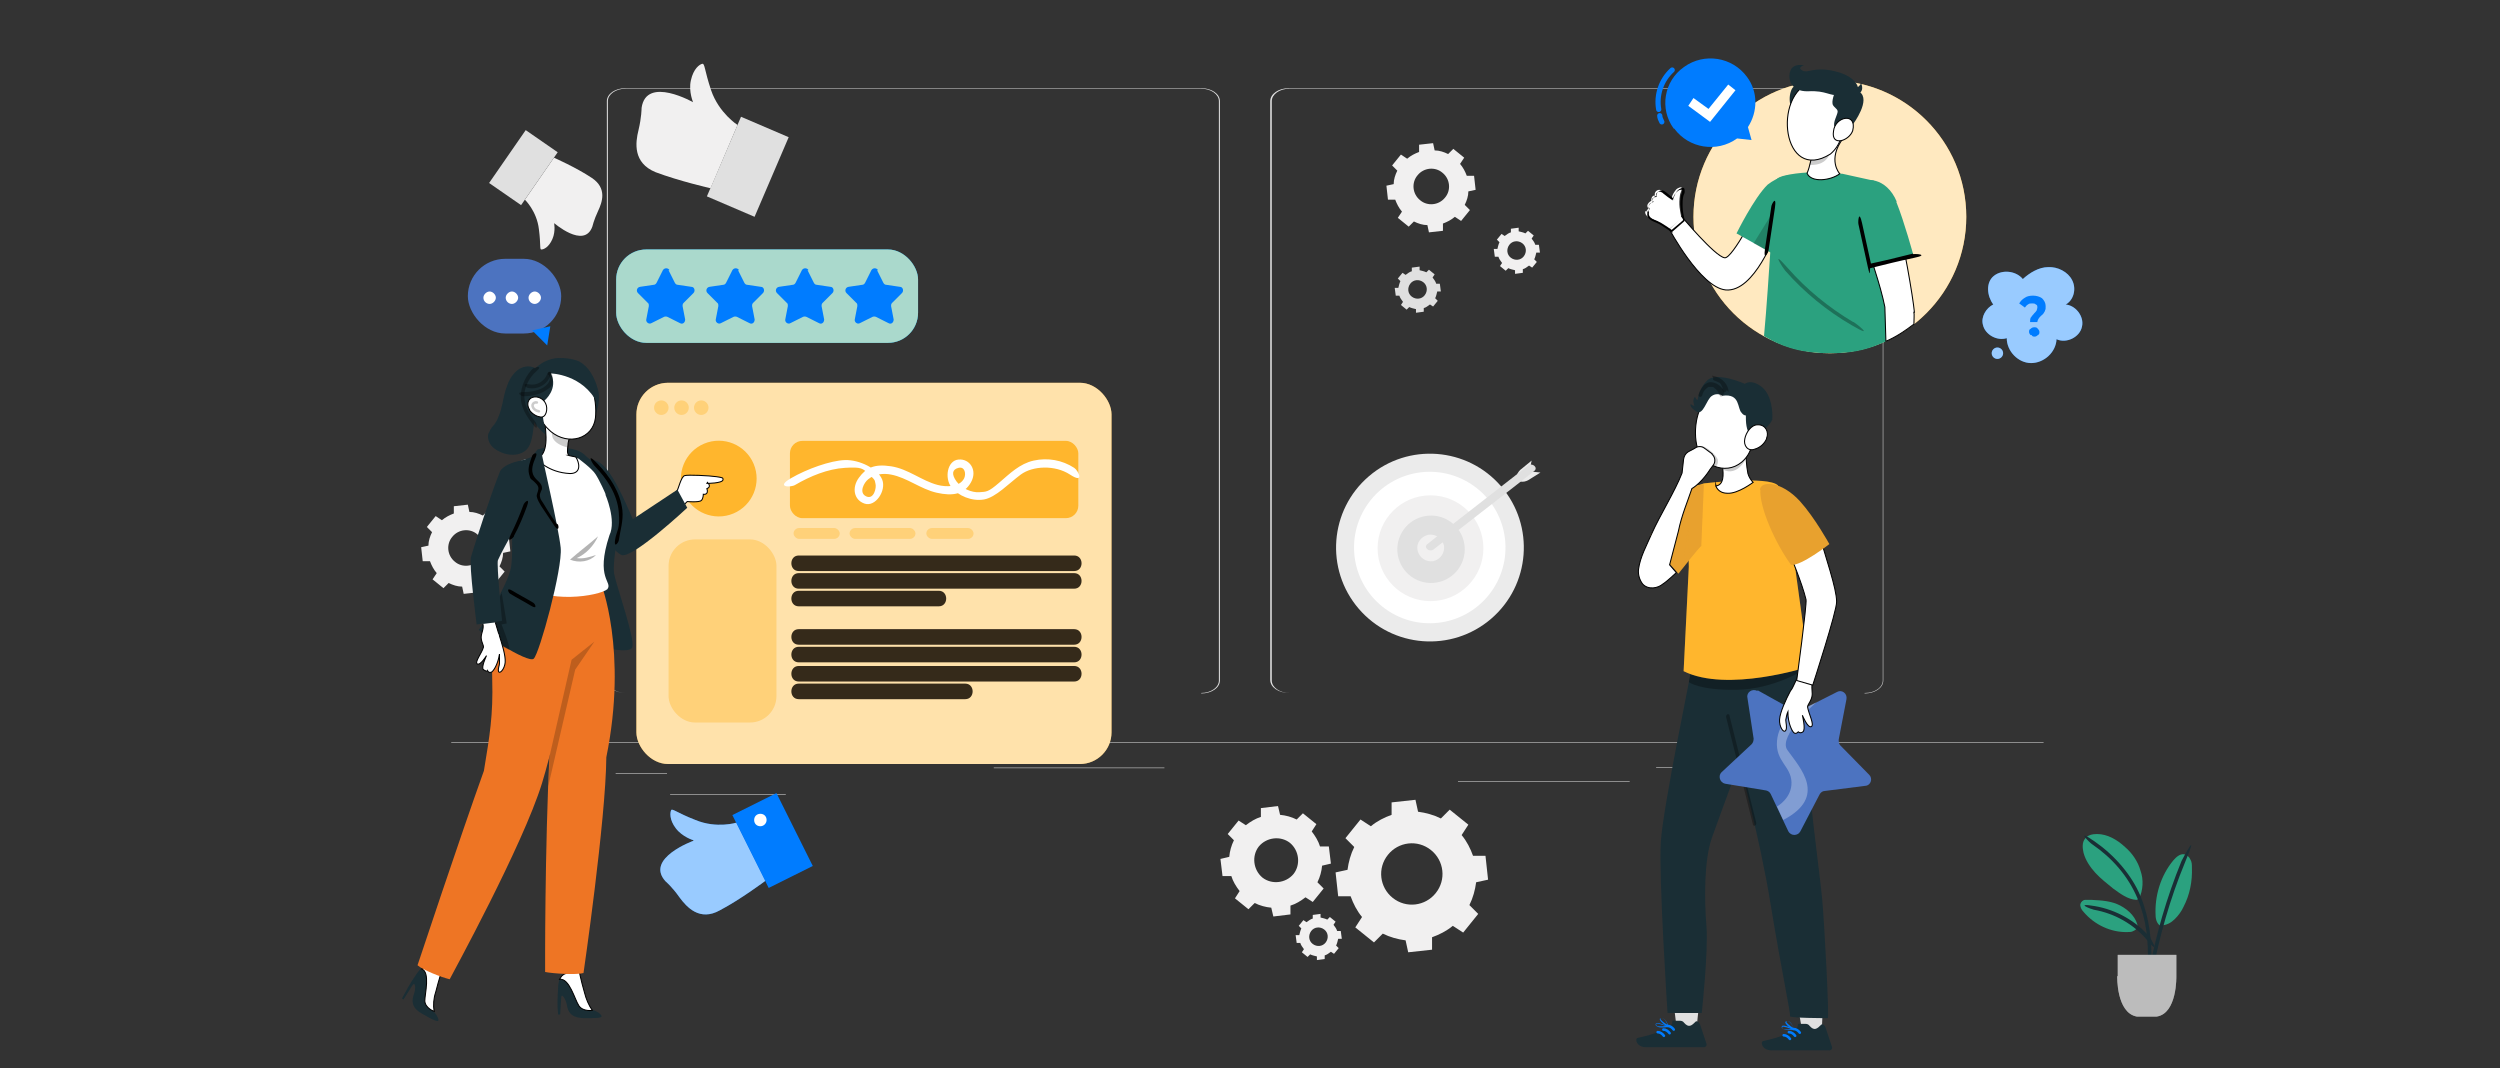 <?xml version="1.0" encoding="UTF-8"?>
<svg xmlns="http://www.w3.org/2000/svg" version="1.1" viewBox="0 0 482 206">
  <rect x="0" y="0" width="482" height="206" fill="#333333" stroke="none"/>
  <defs>
    <style>
      .cls-1, .cls-2 {
        opacity: .6;
      }

      .cls-3, .cls-4, .cls-5, .cls-6 {
        isolation: isolate;
      }

      .cls-3, .cls-4, .cls-6, .cls-7, .cls-8 {
        opacity: .2;
      }

      .cls-3, .cls-9 {
        fill: #e8a12e;
      }

      .cls-10 {
        fill: #f1f0f0;
      }

      .cls-11 {
        fill: #4c73c0;
      }

      .cls-12, .cls-13 {
        opacity: .3;
      }

      .cls-14, .cls-13, .cls-15, .cls-2, .cls-16 {
        fill: #fff;
      }

      .cls-17 {
        opacity: .5;
      }

      .cls-17, .cls-18 {
        fill: #bcbcbc;
      }

      .cls-19, .cls-20, .cls-6 {
        fill: #ffb62d;
      }

      .cls-21 {
        fill: #e0e0e0;
      }

      .cls-22, .cls-23 {
        stroke: #007cff;
      }

      .cls-22, .cls-23, .cls-8 {
        fill: none;
        stroke-linecap: round;
        stroke-linejoin: round;
      }

      .cls-24 {
        fill: #1a2e35;
      }

      .cls-20 {
        opacity: .4;
      }

      .cls-23, .cls-8 {
        stroke-width: .5px;
      }

      .cls-25 {
        fill: #007cff;
      }

      .cls-26 {
        fill: #2ba17f;
      }

      .cls-8, .cls-15 {
        stroke: #000;
      }

      .cls-27 {
        fill: #352a1a;
      }

      .cls-28 {
        fill: #ebebeb;
      }

      .cls-29 {
        fill: #ee7524;
      }

      .cls-15 {
        stroke-miterlimit: 10;
        stroke-width: .2px;
      }

      .cls-30 {
        opacity: 0;
      }

      .cls-16 {
        opacity: .7;
      }
    </style>
  </defs>
  <!-- Generator: Adobe Illustrator 28.7.1, SVG Export Plug-In . SVG Version: 1.2.0 Build 142)  -->
  <g>
    <g id="Layer_1">
      <g>
        <g>
          <path class="cls-21" d="M359.5,133.6h-111c-2,0-3.6-1.1-3.6-2.5V19.5c0-1.4,1.6-2.5,3.6-2.5h111c2,0,3.6,1.1,3.6,2.5v111.7c0,1.4-1.6,2.5-3.6,2.5ZM248.6,17.1c-1.9,0-3.4,1.1-3.4,2.4v111.7c0,1.3,1.5,2.4,3.4,2.4h111c1.9,0,3.4-1.1,3.4-2.4V19.5c0-1.3-1.5-2.4-3.4-2.4h-111Z"/>
          <path class="cls-21" d="M231.6,133.6h-111c-2,0-3.6-1.1-3.6-2.5V19.5c0-1.4,1.6-2.5,3.6-2.5h111c2,0,3.6,1.1,3.6,2.5v111.7c0,1.4-1.6,2.5-3.6,2.5ZM120.6,17.1c-1.9,0-3.4,1.1-3.4,2.4v111.7c0,1.3,1.5,2.4,3.4,2.4h111c1.9,0,3.4-1.1,3.4-2.4V19.5c0-1.3-1.5-2.4-3.4-2.4h-111Z"/>
        </g>
        <g>
          <rect class="cls-21" x="87" y="143.1" width="307" height=".1"/>
          <rect class="cls-21" x="118.7" y="149.1" width="9.9" height=".1"/>
          <rect class="cls-21" x="191.6" y="148" width="32.9" height=".1"/>
          <rect class="cls-21" x="129.2" y="153.1" width="22.3" height=".1"/>
          <rect class="cls-21" x="319.3" y="147.9" width="26.5" height=".1"/>
          <rect class="cls-21" x="351.3" y="147.9" width="3.9" height=".1"/>
          <rect class="cls-21" x="281.1" y="150.6" width="33.1" height=".1"/>
        </g>
      </g>
      <path class="cls-10" d="M261.1,163.3c-.7,1.4-1.1,2.9-1.3,4.4l-2.3.5.5,4.6h2.4c.5,1.4,1.2,2.8,2.2,4l-1.3,2,3.6,2.9,1.7-1.7c1.4.7,2.9,1.1,4.4,1.3l.5,2.3,4.6-.5v-2.4c1.4-.5,2.8-1.2,4-2.2l2,1.3,2.9-3.6-1.7-1.7c.7-1.4,1.1-2.9,1.3-4.4l2.3-.5-.5-4.6h-2.4c-.5-1.4-1.2-2.8-2.2-4l1.3-2-3.6-2.9-1.7,1.7c-1.4-.7-2.9-1.1-4.4-1.3l-.5-2.3-4.6.5v2.4c-1.4.5-2.8,1.2-4,2.2l-2-1.3-2.9,3.6,1.7,1.7ZM275.9,163.9c2.5,2,3,5.7.9,8.3-2,2.5-5.7,3-8.3.9-2.5-2-3-5.7-.9-8.3,2-2.5,5.7-3,8.3-.9Z"/>
      <path class="cls-10" d="M237.9,162c-.5,1-.8,2.1-.9,3.2l-1.7.4.4,3.3h1.7c.3,1,.9,2,1.6,2.9l-.9,1.4,2.6,2.1,1.2-1.2c1,.5,2.1.8,3.2.9l.4,1.7,3.3-.4v-1.7c1-.3,2-.9,2.9-1.6l1.4.9,2.1-2.6-1.2-1.2c.5-1,.8-2.1.9-3.2l1.7-.4-.4-3.3h-1.7c-.3-1-.9-2-1.6-2.9l.9-1.4-2.6-2.1-1.2,1.2c-1-.5-2.1-.8-3.2-.9l-.4-1.7-3.3.4v1.7c-1,.3-2,.9-2.9,1.6l-1.4-.9-2.1,2.6,1.2,1.2ZM248.7,162.5c1.8,1.5,2.1,4.2.7,6-1.5,1.8-4.2,2.1-6,.7-1.8-1.5-2.1-4.2-.7-6,1.5-1.8,4.2-2.1,6-.7Z"/>
      <path class="cls-10" d="M250.9,179c-.2.4-.3.9-.4,1.3h-.7c0,.1.2,1.5.2,1.5h.7c.1.4.4.8.7,1.2l-.4.6,1.1.9.5-.5c.4.2.9.3,1.3.4v.7c.1,0,1.5-.2,1.5-.2v-.7c.4-.1.8-.4,1.2-.7l.6.4.9-1.1-.5-.5c.2-.4.3-.9.4-1.3h.7c0-.1-.2-1.5-.2-1.5h-.7c-.1-.4-.4-.8-.7-1.2l.4-.6-1.1-.9-.5.5c-.4-.2-.9-.3-1.3-.4v-.7c-.1,0-1.5.2-1.5.2v.7c-.4.1-.8.4-1.2.7l-.6-.4-.9,1.1.5.5ZM255.3,179.2c.8.6.9,1.7.3,2.5-.6.8-1.7.9-2.5.3-.8-.6-.9-1.7-.3-2.5.6-.8,1.7-.9,2.5-.3Z"/>
      <g>
        <circle class="cls-28" cx="275.8" cy="105.7" r="18.1" transform="translate(-2.5 204.8) rotate(-40.6)"/>
        <circle class="cls-14" cx="275.8" cy="105.7" r="14.6" transform="translate(36.8 279.3) rotate(-57)"/>
        <circle class="cls-10" cx="275.8" cy="105.7" r="10.2"/>
        <circle class="cls-21" cx="275.8" cy="105.7" r="6.5" transform="translate(66.8 314.5) rotate(-65.9)"/>
        <path class="cls-10" d="M278.4,105.2c.2,1.4-.7,2.7-2.1,3-1.4.2-2.7-.7-3-2.1s.7-2.7,2.1-3c1.4-.2,2.7.7,3,2.1Z"/>
        <path class="cls-28" d="M292.4,92.7v-.7c0-.5.3-1,.7-1.4l2.2-1.8-.4,2-2.4,1.9Z"/>
        <path class="cls-28" d="M292.4,92.6l.7.2c.5.2,1.1,0,1.5-.2l2.4-1.5-2-.2-2.6,1.7Z"/>
        <path class="cls-21" d="M276.3,106c5.7-4.4,11.4-8.9,17.1-13.3.8-.6,1.6-1.3,2.4-1.9s-.3-1.6-1.1-1.1c-5.7,4.4-11.4,8.9-17.1,13.3-.8.6-1.6,1.3-2.4,1.9s.3,1.6,1.1,1.1h0Z"/>
      </g>
      <g>
        <path class="cls-10" d="M106.7,42.9s5.9,5.2,7.5.8c0,0,.3-1.3,1.1-3,.8-1.7,1.8-4.4-1.2-6.4s-7.3-3.9-7.3-3.9l-5.6,8.1s2.3,2.2,2.7,5.7c.4,3,.1,4,.5,3.9.4,0,1.4-.4,2.1-2,.7-1.6.3-3.3.3-3.3Z"/>
        <rect class="cls-21" x="97.3" y="26.1" width="7.5" height="12.4" transform="translate(165.6 116.4) rotate(-145.3)"/>
      </g>
      <g>
        <path class="cls-10" d="M133.8,19.8s-9.2-5.3-10.1,1c0,0,0,1.8-.6,4.3-.6,2.4-1.1,6.3,3.3,8.1,4.5,1.7,10.6,3.1,10.6,3.1l5.2-12.2s-3.6-2.3-5.1-6.7c-1.3-3.9-1.2-5.2-1.7-5.1-.5.1-1.7.9-2.2,3.2-.5,2.2.5,4.4.5,4.4Z"/>
        <rect class="cls-21" x="139.2" y="23.8" width="10" height="16.7" transform="translate(24.3 -54.2) rotate(23.2)"/>
      </g>
      <path class="cls-10" d="M269.4,32.9c-.4.8-.7,1.7-.7,2.6l-1.4.3.3,2.7h1.4c.3.8.7,1.6,1.3,2.3l-.8,1.2,2.1,1.7,1-1c.8.4,1.7.7,2.6.7l.3,1.4,2.7-.3v-1.4c.8-.3,1.6-.7,2.3-1.3l1.2.8,1.7-2.1-1-1c.4-.8.7-1.7.7-2.6l1.4-.3-.3-2.7h-1.4c-.3-.8-.7-1.6-1.3-2.3l.8-1.2-2.1-1.7-1,1c-.8-.4-1.7-.7-2.6-.7l-.3-1.4-2.7.3v1.4c-.8.3-1.6.7-2.3,1.3l-1.2-.8-1.7,2.1,1,1ZM278.1,33.3c1.5,1.2,1.7,3.4.5,4.8-1.2,1.5-3.4,1.7-4.8.5-1.5-1.2-1.7-3.4-.5-4.8,1.2-1.5,3.4-1.7,4.8-.5Z"/>
      <path class="cls-10" d="M83.3,102.6c-.4.8-.7,1.7-.7,2.6l-1.4.3.3,2.7h1.4c.3.8.7,1.6,1.3,2.3l-.8,1.2,2.1,1.7,1-1c.8.4,1.7.7,2.6.7l.3,1.4,2.7-.3v-1.4c.8-.3,1.6-.7,2.3-1.3l1.2.8,1.7-2.1-1-1c.4-.8.7-1.7.7-2.6l1.4-.3-.3-2.7h-1.4c-.3-.8-.7-1.6-1.3-2.3l.8-1.2-2.1-1.7-1,1c-.8-.4-1.7-.7-2.6-.7l-.3-1.4-2.7.3v1.4c-.8.3-1.6.7-2.3,1.3l-1.2-.8-1.7,2.1,1,1ZM92,103c1.5,1.2,1.7,3.4.5,4.8-1.2,1.5-3.4,1.7-4.8.5-1.5-1.2-1.7-3.4-.5-4.8,1.2-1.5,3.4-1.7,4.8-.5Z"/>
      <path class="cls-10" d="M289.1,46.7c-.2.4-.3.9-.4,1.3h-.7c0,.1.2,1.5.2,1.5h.7c.1.4.4.8.7,1.2l-.4.6,1.1.9.5-.5c.4.2.9.3,1.3.4v.7c.1,0,1.5-.2,1.5-.2v-.7c.4-.1.8-.4,1.2-.7l.6.4.9-1.1-.5-.5c.2-.4.3-.9.4-1.3h.7c0-.1-.2-1.5-.2-1.5h-.7c-.1-.4-.4-.8-.7-1.2l.4-.6-1.1-.9-.5.5c-.4-.2-.9-.3-1.3-.4v-.7c-.1,0-1.5.2-1.5.2v.7c-.4.1-.8.4-1.2.7l-.6-.4-.9,1.1.5.5ZM293.5,46.9c.8.6.9,1.7.3,2.5-.6.8-1.7.9-2.5.3-.8-.6-.9-1.7-.3-2.5.6-.8,1.7-.9,2.5-.3Z"/>
      <path class="cls-21" d="M270,54.2c-.2.4-.3.9-.4,1.3h-.7c0,.1.2,1.5.2,1.5h.7c.1.4.4.8.7,1.2l-.4.6,1.1.9.5-.5c.4.2.9.3,1.3.4v.7c.1,0,1.5-.2,1.5-.2v-.7c.4-.1.8-.4,1.2-.7l.6.4.9-1.1-.5-.5c.2-.4.3-.9.4-1.3h.7c0-.1-.2-1.5-.2-1.5h-.7c-.1-.4-.4-.8-.7-1.2l.4-.6-1.1-.9-.5.5c-.4-.2-.9-.3-1.3-.4v-.7c-.1,0-1.5.2-1.5.2v.7c-.4.1-.8.4-1.2.7l-.6-.4-.9,1.1.5.5ZM274.4,54.4c.8.6.9,1.7.3,2.5-.6.8-1.7.9-2.5.3-.8-.6-.9-1.7-.3-2.5.6-.8,1.7-.9,2.5-.3Z"/>
      <path class="cls-26" d="M416.7,178.4c1,0,1.9-.5,2.6-1.2.7-.7,1.3-1.5,1.7-2.4,1.2-2.3,1.7-4.9,1.6-7.5,0-.6,0-1.1-.3-1.6-.2-.5-.7-.9-1.2-1-.8-.1-1.5.5-2.1,1.2-2.4,2.9-3.6,6.8-3.4,10.6,0,.9.4,1.8,1,2"/>
      <path class="cls-26" d="M412.4,173.3c.8-1.7.9-3.7.3-5.4-.5-1.8-1.6-3.4-3-4.6-1.5-1.4-3.4-2.5-5.4-2.5-.9,0-1.8.2-2.3.9-.6.7-.5,1.8-.3,2.7.4,1.5,1.3,2.8,2.3,3.9,1,1.1,2.2,2,3.4,3,1.4,1,2.8,2.1,4.5,2.2"/>
      <path class="cls-26" d="M412.2,178.9c-.2-1.9-1.7-3.4-3.4-4.3s-3.6-1-5.5-1.1c-.4,0-.9,0-1.3,0s-.8.4-.9.8c-.1.5.2,1.1.6,1.5,2.1,2.5,5.3,4,8.5,3.9.4,0,.8,0,1.1-.2.3-.1.7-.4.8-.8"/>
      <path class="cls-24" d="M420.6,166c-2.9,7.1-5,14.4-6.4,21.9s.6.7.7.2c1.4-7.5,3.5-14.9,6.4-21.9s-.5-.6-.7-.2h0Z"/>
      <path class="cls-24" d="M414.8,185.8c.1-4.4-.4-8.9-2.1-13s-5-7.9-8.9-10.6-.8.4-.4.6c3.8,2.6,6.9,6.1,8.7,10.4s2.1,8.3,2,12.5.7.5.8,0h0Z"/>
      <path class="cls-24" d="M414.6,180.8c-2.7-3.2-6.6-5.4-10.7-6.1s-.7.6-.2.7c4,.7,7.7,2.8,10.3,5.9s.8-.2.5-.5h0Z"/>
      <g>
        <path class="cls-18" d="M408.3,188.2v-4.1h11.3v4.1s.2,7.2-3.8,7.8h-3.8c-4-.7-3.8-7.8-3.8-7.8Z"/>
        <path class="cls-17" d="M408.3,188.2v-4.1h11.3v4.1s.2,7.2-3.8,7.8h-3.8c-4-.7-3.8-7.8-3.8-7.8Z"/>
      </g>
      <g>
        <path class="cls-25" d="M133.7,162.1s-9.4,3.4-5.4,7.8c0,0,1.3,1.1,2.7,3.1,1.4,1.9,3.9,4.7,7.8,2.5,4-2.1,8.8-5.7,8.8-5.7l-5.6-11.2s-3.8,1.2-7.9-.5c-3.6-1.4-4.5-2.3-4.7-1.9-.2.4-.4,1.8.9,3.5,1.3,1.7,3.4,2.3,3.4,2.3Z"/>
        <path class="cls-2" d="M133.7,162.1s-9.4,3.4-5.4,7.8c0,0,1.3,1.1,2.7,3.1,1.4,1.9,3.9,4.7,7.8,2.5,4-2.1,8.8-5.7,8.8-5.7l-5.6-11.2s-3.8,1.2-7.9-.5c-3.6-1.4-4.5-2.3-4.7-1.9-.2.4-.4,1.8.9,3.5,1.3,1.7,3.4,2.3,3.4,2.3Z"/>
        <rect class="cls-25" x="144.2" y="154.3" width="9.5" height="15.7" transform="translate(-56.7 83.4) rotate(-26.5)"/>
        <path class="cls-14" d="M147.8,158.1c0,.6-.5,1.2-1.2,1.2s-1.2-.5-1.2-1.2.5-1.2,1.2-1.2,1.2.5,1.2,1.2Z"/>
      </g>
      <g>
        <g>
          <rect class="cls-19" x="122.7" y="73.8" width="91.6" height="73.5" rx="6.1" ry="6.1"/>
          <rect class="cls-2" x="122.7" y="73.8" width="91.6" height="73.5" rx="6.1" ry="6.1"/>
          <rect class="cls-19" x="152.3" y="85" width="55.6" height="14.9" rx="2.4" ry="2.4"/>
          <path class="cls-27" d="M154,110.1h53.1c1.9,0,1.9-3,0-3h-53.1c-1.9,0-1.9,3,0,3h0Z"/>
          <path class="cls-27" d="M154,113.5h53.1c1.9,0,1.9-3,0-3h-53.1c-1.9,0-1.9,3,0,3h0Z"/>
          <path class="cls-27" d="M154,127.7h53.1c1.9,0,1.9-3,0-3h-53.1c-1.9,0-1.9,3,0,3h0Z"/>
          <path class="cls-27" d="M154,131.4h53.1c1.9,0,1.9-3,0-3h-53.1c-1.9,0-1.9,3,0,3h0Z"/>
          <path class="cls-27" d="M154,134.8h32.1c1.9,0,1.9-3,0-3h-32.1c-1.9,0-1.9,3,0,3h0Z"/>
          <path class="cls-27" d="M154,124.3h53.1c1.9,0,1.9-3,0-3h-53.1c-1.9,0-1.9,3,0,3h0Z"/>
          <path class="cls-27" d="M154,116.9h27c1.9,0,1.9-3,0-3h-27c-1.9,0-1.9,3,0,3h0Z"/>
          <rect class="cls-20" x="128.9" y="104" width="20.8" height="35.3" rx="5.1" ry="5.1"/>
          <circle class="cls-19" cx="138.6" cy="92.4" r="7.3" transform="translate(-25 60.8) rotate(-22.8)"/>
          <circle class="cls-20" cx="127.5" cy="78.6" r="1.4"/>
          <circle class="cls-20" cx="131.4" cy="78.6" r="1.4"/>
          <circle class="cls-20" cx="135.2" cy="78.6" r="1.4"/>
          <path class="cls-14" d="M153.3,93.5c2.9-1.7,6.3-3.1,9.6-3.3s3.4.1,4.7,1.3,1,1.1,1.2,1.8-.3,3.1-1.8,2.4-.4-2.7.4-3.3c1.2-1,2.9-1.2,4.4-.9,3.1.6,5.7,2.8,8.8,3.5s5.3.3,6.6-2-.2-4.6-2.4-4.4-2.7,3.6-1.4,5.3,4,2.8,6.3,2.4,4.8-3.1,7.1-4.8,6.6-1.9,9.5,0,1.6-.8.8-1.3c-2.3-1.5-5.1-2-7.8-1.4s-4.6,2.5-6.7,4.3-2.4,1.7-3.8,1.8-3.4-.7-4.4-2.1-.8-2.3.4-2.6,1.5,1.1,1.1,2c-.9,1.8-3.6,1.7-5.1,1.3-3.1-.8-5.7-3.1-9-3.6s-4.8.3-6.2,2.2-1,4.3,1.1,5,4.2-2.5,3.4-4.6-4.4-3.9-7.2-3.8-7.3,1.7-10.4,3.5,0,1.8.8,1.3h0Z"/>
        </g>
        <rect class="cls-20" x="153" y="101.8" width="8.9" height="2.1" rx="1.1" ry="1.1"/>
        <rect class="cls-20" x="163.8" y="101.8" width="12.7" height="2.1" rx="1.1" ry="1.1"/>
        <rect class="cls-20" x="178.6" y="101.8" width="9.1" height="2.1" rx="1.1" ry="1.1"/>
      </g>
      <rect class="cls-25" x="118.8" y="48.1" width="58.2" height="18" rx="5.8" ry="5.8"/>
      <rect class="cls-26" x="118.8" y="48.1" width="58.2" height="18" rx="5.8" ry="5.8"/>
      <rect class="cls-2" x="118.8" y="48.1" width="58.2" height="18" rx="5.8" ry="5.8"/>
      <path class="cls-25" d="M128.9,52.1l1.2,2.4c.1.2.3.4.5.4l2.7.4c.6,0,.8.8.4,1.2l-1.9,1.9c-.2.2-.2.4-.2.6l.5,2.6c0,.6-.5,1-1,.7l-2.4-1.2c-.2-.1-.5-.1-.7,0l-2.4,1.2c-.5.3-1.1-.2-1-.7l.5-2.6c0-.2,0-.5-.2-.6l-1.9-1.9c-.4-.4-.2-1.1.4-1.2l2.7-.4c.2,0,.4-.2.5-.4l1.2-2.4c.3-.5,1-.5,1.3,0Z"/>
      <path class="cls-25" d="M142.3,52.1l1.2,2.4c.1.2.3.4.5.4l2.7.4c.6,0,.8.8.4,1.2l-1.9,1.9c-.2.2-.2.4-.2.6l.5,2.6c0,.6-.5,1-1,.7l-2.4-1.2c-.2-.1-.5-.1-.7,0l-2.4,1.2c-.5.3-1.1-.2-1-.7l.5-2.6c0-.2,0-.5-.2-.6l-1.9-1.9c-.4-.4-.2-1.1.4-1.2l2.7-.4c.2,0,.4-.2.5-.4l1.2-2.4c.3-.5,1-.5,1.3,0Z"/>
      <path class="cls-25" d="M155.7,52.1l1.2,2.4c.1.2.3.4.5.4l2.7.4c.6,0,.8.8.4,1.2l-1.9,1.9c-.2.2-.2.4-.2.6l.5,2.6c0,.6-.5,1-1,.7l-2.4-1.2c-.2-.1-.5-.1-.7,0l-2.4,1.2c-.5.3-1.1-.2-1-.7l.5-2.6c0-.2,0-.5-.2-.6l-1.9-1.9c-.4-.4-.2-1.1.4-1.2l2.7-.4c.2,0,.4-.2.5-.4l1.2-2.4c.3-.5,1-.5,1.3,0Z"/>
      <path class="cls-25" d="M169.1,52.1l1.2,2.4c.1.2.3.4.5.4l2.7.4c.6,0,.8.8.4,1.2l-1.9,1.9c-.2.2-.2.4-.2.6l.5,2.6c0,.6-.5,1-1,.7l-2.4-1.2c-.2-.1-.5-.1-.7,0l-2.4,1.2c-.5.3-1.1-.2-1-.7l.5-2.6c0-.2,0-.5-.2-.6l-1.9-1.9c-.4-.4-.2-1.1.4-1.2l2.7-.4c.2,0,.4-.2.5-.4l1.2-2.4c.3-.5,1-.5,1.3,0Z"/>
      <g>
        <path class="cls-25" d="M398.1,58.8c1.7-.8,2.3-3.1,1.4-4.8-.8-1.6-2.8-2.6-4.6-2.5-1.8,0-3.6,1.1-4.9,2.3-1.3-1.6-4-1.9-5.6-.6-1.6,1.3-1.3,3.9-.1,5.5-1.4.7-2.4,2.4-2,3.9.4,1.9,2.7,3.2,4.6,2.6,0,2.5,2.2,4.8,4.7,4.8,2.5,0,4.8-2.1,4.9-4.6,1.9.9,4.5-.4,4.9-2.4.5-2-1.3-4.3-3.4-4.3Z"/>
        <path class="cls-25" d="M386.2,68.1c0,.6-.5,1.1-1.1,1.1s-1.1-.5-1.1-1.1.5-1.1,1.1-1.1,1.1.5,1.1,1.1Z"/>
        <g class="cls-1">
          <path class="cls-14" d="M398.1,58.8c1.7-.8,2.3-3.1,1.4-4.8-.8-1.6-2.8-2.6-4.6-2.5-1.8,0-3.6,1.1-4.9,2.3-1.3-1.6-4-1.9-5.6-.6-1.6,1.3-1.3,3.9-.1,5.5-1.4.7-2.4,2.4-2,3.9.4,1.9,2.7,3.2,4.6,2.6,0,2.5,2.2,4.8,4.7,4.8,2.5,0,4.8-2.1,4.9-4.6,1.9.9,4.5-.4,4.9-2.4.5-2-1.3-4.3-3.4-4.3Z"/>
        </g>
        <path class="cls-2" d="M386.2,68.1c0,.6-.5,1.1-1.1,1.1s-1.1-.5-1.1-1.1.5-1.1,1.1-1.1,1.1.5,1.1,1.1Z"/>
        <path class="cls-25" d="M391.6,61.2c.1-.3.4-.5.6-.8.2-.2.4-.4.5-.6,0-.2.1-.3.1-.5,0-.3,0-.5-.3-.6-.2-.2-.4-.2-.7-.2s-.6,0-.8.2c-.2.1-.4.3-.6.6l-1.1-.8c.3-.5.6-.8,1.1-1.1.4-.3,1-.4,1.6-.4s1.3.2,1.7.5c.4.4.7.9.7,1.5s0,.6-.1.8c0,.2-.2.4-.3.6-.1.2-.3.3-.5.5-.2.2-.4.4-.5.6-.1.2-.2.4-.2.6h-1.4c0-.4,0-.7.2-1ZM391.5,64.6c-.2-.2-.3-.4-.3-.6s0-.5.3-.6c.2-.2.4-.3.7-.3s.5,0,.7.3c.2.2.3.4.3.6s0,.5-.3.6c-.2.2-.4.3-.6.3s-.5,0-.6-.3Z"/>
      </g>
      <rect class="cls-11" x="90.2" y="49.9" width="18" height="14.4" rx="7.2" ry="7.2"/>
      <g>
        <path class="cls-14" d="M101.9,57.4c0,.7.6,1.2,1.2,1.2s1.2-.6,1.2-1.2-.6-1.2-1.2-1.2-1.2.6-1.2,1.2Z"/>
        <path class="cls-14" d="M97.5,57.4c0,.7.6,1.2,1.2,1.2s1.2-.6,1.2-1.2-.6-1.2-1.2-1.2-1.2.6-1.2,1.2Z"/>
        <path class="cls-14" d="M93.2,57.4c0,.7.6,1.2,1.2,1.2s1.2-.6,1.2-1.2-.6-1.2-1.2-1.2-1.2.6-1.2,1.2Z"/>
      </g>
      <polygon class="cls-25" points="102.6 63.7 105.5 66.6 106.1 62.9 102.6 63.7"/>
      <circle class="cls-19" cx="352.8" cy="41.8" r="26.3"/>
      <circle class="cls-16" cx="352.8" cy="41.8" r="26.3"/>
      <path class="cls-26" d="M361.1,34.8l-5.9-1.3-5.8-.2c0-.2-6.2.2-6.9,1.3-.5.8-1.4,19.6-2.4,30.2,4,2.4,7.7,3.3,12.8,3.3s7.6-.9,11-2.4c-.4-7.5-1-20-.8-22.9.3-4.3-1.9-8-1.9-8Z"/>
      <path class="cls-15" d="M342.6,44.5c-.3.5-4.3,11.9-9.9,11.4-4.9-.5-10.9-11.8-10.9-11.8l2.4-2.4s6.4,7.7,8.3,8c1.5.3,6.9-10.4,6.9-10.4l3.2,5.3Z"/>
      <g>
        <path class="cls-14" d="M317.4,40.8c0-.1.4-.6.4-.6,0,0-.2-.3-.2-.5,0-.4.4-.8.8-1-.1-.1,0-1.1.7-1-.3-.5.4-1.4,1.2-1,.3.2,1.7,1.2,2,1.5h0c.1-.6.4-1.1.9-1.7.2-.2.7-.4.9-.4.2,0,.1.3.1.5,0,.2-.3.8-.3,1-.3,1.9,0,3,.3,4.5l-2.4,2.1c-1.7-1-1.6-1.3-3.5-2.1-.7-.3-1.2-.7-1.1-1.4Z"/>
        <path d="M317.6,40.9c0-.2.2-.4.4-.5s0-.1,0-.2c-.3-.6,0-1,.6-1.2s0-.1,0-.2c0-.1,0-.3,0-.4,0-.3.3-.4.6-.4s.2-.1.1-.2c-.2-.5.4-1,.9-.8s.4.3.6.4c.5.4,1,.8,1.5,1.1s.2,0,.2,0c.1-.6.4-1.2.9-1.6s.4-.2.6-.3.2,0,.3,0,0,.3,0,.3c0,.4-.3.8-.3,1.3s-.1,1.1,0,1.7,0,.9.2,1.4.1.5.2.8.1.3.1.3c0,0,0,0,0,0,0,.1-.3.3-.4.4l-.7.6-1.2,1h.2c-.7-.5-1.4-1-2.1-1.4s-.8-.4-1.3-.6-1.2-.6-1.1-1.3-.3-.3-.3,0c-.2,1.3,1.3,1.6,2.1,2s1.7,1.1,2.5,1.6.1,0,.2,0l2.4-2.1s0,0,0-.1c-.2-.9-.4-1.9-.4-2.8s0-1.1.1-1.7.3-.6.3-1,0-.5-.1-.7-.6,0-.8.1c-.7.3-1.1,1.3-1.3,2h.2c-.7-.5-1.3-1.2-2-1.6s-1.7.4-1.4,1.2v-.2c-.2,0-.6.1-.7.5s-.2.6,0,.8v-.2c-.3.2-.7.4-.8.8s0,.6.1.8v-.2c-.1.2-.3.4-.4.6s.2.3.3,0Z"/>
      </g>
      <path class="cls-14" d="M319.9,39.8c.2.1.3.4.3.6,0,.2-.2.4-.5.5-.2,0-.5,0-.7-.1-.4-.1-.7-.3-1.1-.4"/>
      <path class="cls-26" d="M348.3,37.4c-1,3.2-5.3,12.2-5.3,12.2l-8.2-4.6s3.4-6.9,6-9.4c4-3.1,8.8-2.3,7.6,1.8Z"/>
      <polygon class="cls-4" points="340.6 48.3 341.5 41.4 338.1 46.9 340.6 48.3"/>
      <path class="cls-15" d="M349.5,28.2l6.3-3.4c0,.5,0,1.3-.4,1.8-3.2,4.2-.7,6.9-.7,6.9-1.7,1.3-5.5,1.8-6.3-.1.5-1.1,1.1-3.8,1.1-5.2Z"/>
      <path class="cls-7" d="M349.2,30.2l3.6-.6c-.4,1.1-1.4,2.3-3.9,2.2,0,0,.3-1.2.3-1.7Z"/>
      <path class="cls-24" d="M345.5,17.1c-.8,1.4-.7,4.9,1.6,4.4,2.3-.5-.2-6.7-1.6-4.4Z"/>
      <path class="cls-15" d="M356,21.9c-.7,3.8-1,6-3.1,7.8-9.3,5.8-11.2-11.6-3.6-13.9,3.9-1.1,7.4,2.3,6.7,6.1Z"/>
      <path class="cls-24" d="M358.5,17.7s-3.5-.5-4.1-.5-1.2,2-1.1,2.7c0,.7,1,1,1,1.6,0,.6-1,2.2-.6,2.9.4.3,2.4-.9,2.4-.9l1.2.4s3.5-4.7,1.2-6.2Z"/>
      <path class="cls-24" d="M358.5,18c.4-.3.8-.9.3-2,0,.3-.4.6-.6.8-.2-.9-1.4-2.4-4.6-3.1-3.9-.9-5,.5-6.1-.1-1.1-.6.3-1,.3-1,0,0-2-.5-2.6,1-.6,1.5,0,4.1,3.4,4,3.5-.2,4.2,1,6,.7,1.3-.2,2.6-.2,3.9-.2Z"/>
      <path class="cls-15" d="M357.2,25.2c-.7,2-4.2,3.1-3.7.1.3-2.9,4.6-3.7,3.7-.1Z"/>
      <path d="M341,48.1c.4-2.7.8-5.3,1.2-8s-.7-.7-.7-.2c-.4,2.7-.8,5.3-1.2,8s.7.7.7.2h0Z"/>
      <path class="cls-15" d="M369.1,60.2c-.3-3.1-2.1-13.6-3.5-18.6-.4-1.3-1.5-2.4-3-2.7-.6,0-1.1,0-1.7.3-1.7,1-2,4.4-1.2,7.2.9,3.3,2.8,8.3,3.7,12.8,0,.4.1,3.3.2,6.6,1.9-.8,3.7-2,5.4-3.3,0-1.1.1-1.8,0-2.3Z"/>
      <path class="cls-26" d="M365.6,38.9c1.6,4,3.3,10.3,3.3,10.3l-8.9,2c-1-3.2-2.3-6.6-2-9.9.5-4.5.9-7.3,3.7-6.4,1.4.4,3,1.6,4,4Z"/>
      <path d="M368.8,48.9c-2.8.7-5.6,1.4-8.5,2l.5.3c-.6-2.7-1.2-5.5-1.8-8.2s-.8-.3-.7.2c.6,2.7,1.2,5.5,1.8,8.2s.3.3.5.3c2.8-.7,5.6-1.4,8.5-2s.3-.8-.2-.7h0Z"/>
      <g class="cls-12">
        <path d="M357.3,62.1c-4.7-2.8-9-6.3-12.6-10.4s-.8.2-.5.5c3.7,4.2,8,7.7,12.8,10.5s.8-.4.4-.6h0Z"/>
      </g>
      <g>
        <g>
          <path class="cls-25" d="M322.7,24.8c-2.8-3.8-1.9-9.2,2-11.9,3.9-2.8,9.3-1.9,12.1,1.9,2.2,2.9,2.1,6.8.2,9.7l.7,2.5-2.7-.3s0,0-.1,0c-3.9,2.8-9.3,1.9-12.1-1.9Z"/>
          <path class="cls-22" d="M322.4,13.5c-2.1,1.9-3.1,4.8-2.6,7.6"/>
          <path class="cls-22" d="M320,22.3c0,.4.2.8.4,1.2"/>
        </g>
        <polygon class="cls-14" points="329.7 23.5 325.5 20.4 326.5 18.9 329.4 21 333.2 16.3 334.6 17.4 329.7 23.5"/>
      </g>
      <g>
        <polygon class="cls-21" points="351.6 190.1 345.9 189.8 347.5 199 351.2 199.8 351.6 190.1"/>
        <path class="cls-24" d="M346.7,197.4h1.4c.3,0,.6.1.8.4.9,1,1.4.6,2.3-.3.6,0,.7.5.8.7l1.2,3.6c.1.3,0,.6-.4.7,0,0-.1,0-.2,0-1.7,0-2.5,0-4.6,0h-6.5c-1.8,0-2.2-1.7-1.5-1.8,3.2-.7,5.5-1.6,6.5-2.6.2-.2,0-.3.2-.8Z"/>
        <path class="cls-25" d="M344.7,198.6c.4,0,.9,0,1.3-.2,0,0,0,0,0,0,0,0,0,0,0,0-.2,0-2-.9-2.4-.6,0,0-.1.1-.1.2,0,.2.1.3.3.4.3.2.6.2,1,.2ZM345.7,198.4c-.5,0-1.5.2-1.9,0-.1,0-.2-.2-.2-.3,0,0,0,0,0-.1.2-.2,1.3.2,2,.5Z"/>
        <path class="cls-25" d="M345.9,198.5s0,0,0,0c0,0,0,0,0,0,0,0-.5-1.7-1.4-1.6-.2,0-.3.1-.3.2,0,.4,1.1,1.3,1.6,1.5h0ZM344.7,196.9c.6,0,1,1,1.1,1.3-.6-.3-1.4-1-1.4-1.2,0,0,0,0,.2-.1h0Z"/>
        <path class="cls-23" d="M345.8,198.4c.5,0,.9.3,1.2.7"/>
        <path class="cls-23" d="M344.9,199c.5,0,.9.3,1.2.7"/>
        <path class="cls-23" d="M343.9,199.6c.5,0,.9.3,1.2.7"/>
      </g>
      <g>
        <polygon class="cls-21" points="328 189.5 322.1 188.8 323.3 198.5 327 199.2 328 189.5"/>
        <path class="cls-24" d="M322.5,196.8h1.4c.3,0,.6.1.8.4.9,1,1.4.6,2.3-.3.6,0,.7.5.8.7l1.2,3.6c.1.3,0,.6-.4.7,0,0-.1,0-.2,0-1.7,0-2.5,0-4.6,0h-6.5c-1.8,0-2.2-1.7-1.5-1.8,3.2-.7,5.5-1.6,6.5-2.6.2-.2,0-.3.2-.8Z"/>
        <path class="cls-25" d="M320.4,198.1c.4,0,.9,0,1.3-.2,0,0,0,0,0,0,0,0,0,0,0,0-.2,0-2-.9-2.4-.6,0,0-.1.1-.1.2,0,.2.1.3.3.4.3.2.6.2,1,.2ZM321.4,197.8c-.5,0-1.5.2-1.9,0-.1,0-.2-.2-.2-.3,0,0,0,0,0-.1.2-.2,1.3.2,2,.5Z"/>
        <path class="cls-25" d="M321.7,197.9s0,0,0,0c0,0,0,0,0,0,0,0-.5-1.7-1.4-1.6-.2,0-.3.1-.3.2,0,.4,1.1,1.3,1.6,1.5h0ZM320.4,196.3c.6,0,1,1,1.1,1.3-.6-.3-1.4-1-1.4-1.2,0,0,0,0,.2-.1h0Z"/>
        <path class="cls-23" d="M321.5,197.8c.5,0,.9.3,1.2.7"/>
        <path class="cls-23" d="M320.7,198.5c.5,0,.9.3,1.2.7"/>
        <path class="cls-23" d="M319.6,199c.5,0,.9.3,1.2.7"/>
      </g>
      <g>
        <path class="cls-24" d="M326.5,127c0,.4-5.9,28.6-6.3,35.4-.4,6.9,1.3,32.9,1.3,32.9h6.6s1.3-11.9.9-16.8c-.4-4.9-.5-12.7,1.1-17.1,1.6-4.5,7-19.1,7-19.1l-1.9-13.8-8.8-1.5Z"/>
        <path class="cls-24" d="M347.6,125.9c.7.4.9,8.3.8,17,0,8.7,2.4,24.8,2.9,30.3.5,5.5,1.4,23.1,1.1,23.1-.2,0-7.6,0-7.3-.4.2-.4-1.5-8-3.7-21.4-2.1-13.1-6.1-27.3-7-31.7-.6-3.5-1.9-9.5-1.9-9.5l-.3-6.8,15.4-.8Z"/>
        <path class="cls-12" d="M348.1,129s-6.1,3.9-13.3,4c-7.3.1-9.2-1.5-9.2-1.5l.3-1.5,22.2-1Z"/>
        <g class="cls-12">
          <path d="M338.6,158.6c-1.5-6-3-12-4.5-18s-.4-1.7-.6-2.5-.8-.3-.7.2c1.5,6,3,12,4.5,18s.4,1.7.6,2.5.8.3.7-.2h0Z"/>
        </g>
      </g>
      <g>
        <path class="cls-19" d="M342.8,93.8s1.8,4,2.5,9.3c1.1,9.3,3.1,21.8,3.2,25.5,0,0-15.5,5-23.9.8l1-20.1-.3-14.9,3.2-1.2s12.4-1.5,14.3.4Z"/>
        <path class="cls-6" d="M342.8,93.8s1.8,4,2.5,9.3c1.1,9.3,3.1,21.8,3.2,25.5,0,0-15.5,5-23.9.8l1-20.1-.3-14.9,3.2-1.2s12.4-1.5,14.3.4Z"/>
        <path class="cls-6" d="M342.6,103.4s.5,3.6,1.6,5.4c.7,1,2,2,2,2l-.4-3.4-3.3-3.9Z"/>
      </g>
      <g>
        <path class="cls-9" d="M328.1,105.2c-.3,0-4.5,5.4-4.5,5.4,0,0-4.9-5.2-5.4-7.4,0,0,5.5-8.1,6.2-8.5,1.9-1.3,4.1-1.3,4.1-1.3l-.5,11.9Z"/>
        <path class="cls-3" d="M328.1,105.2c-.3,0-4.5,5.4-4.5,5.4,0,0-4.9-5.2-5.4-7.4,0,0,5.5-8.1,6.2-8.5,1.9-1.3,4.1-1.3,4.1-1.3l-.5,11.9Z"/>
        <path class="cls-3" d="M325.7,108c0-.2-.2-7-.2-6.7,0,.3-1.2,8.4-1.2,8.4l1.4-1.7Z"/>
      </g>
      <path class="cls-15" d="M330.8,93.7c1.6-.2,1.5-2.2,1.3-3.7,0-.5-.2-1.1-.4-1.6l2.8-2.4,2.5-2.2c-.2.9-.3,1.9-.3,2.9-.1,1.7,0,3,.3,4.6.2.7.6,1.3,1,1.7,0,0-2.9,2.2-4.9,2.1-2,0-2.3-1.5-2.3-1.5Z"/>
      <path class="cls-4" d="M336.8,88.1s-1.7,4-4.7,2.4v-.7s4.7-1.7,4.7-1.7Z"/>
      <path class="cls-15" d="M338.3,79c-1-2.8-4.1-4.4-7-3.5-4,1.1-4.9,6.7-4.2,10.2.7,3.9,5.5,6.1,8.7,3.4,2.1-1.8,2.2-4,2.7-7.7.1-.8,0-1.6-.2-2.3Z"/>
      <path class="cls-24" d="M326,77.9s.4.4.7.3c-.3-.6-.3-1.3.1-1.7,0,0,.2.6.5.6.2-1.4.8-2.7,1.8-3.7,1.7-1.9,7.3.6,7.3.6,0,0,1.3-1.1,3.5.8,1.7,1.6,1.9,4.7,1.8,6.1-.6,1.3-2.1,2.6-4.1,3.2-1-1.1-1-2.8-1-4-.3,0-.6-.2-.8-.5-.9-.8-.2-3.8-3.7-3.3-.6-.4-1.4-.4-2,0-1.1.6-1.7,4-3.1,3-1.5-1-1-1.4-1-1.4Z"/>
      <g>
        <path class="cls-15" d="M340.6,84.6c-.4.9-1.2,1.7-2.3,2-1.3.5-2.2-.7-1.9-2,.2-1.1,1.2-2.8,2.6-2.7,1.4,0,2.1,1.4,1.6,2.6Z"/>
        <g class="cls-30">
          <path class="cls-14" d="M337.4,84.9c0-.7.5-1.3,1.1-1.7.3-.2.6-.3.9,0"/>
          <path d="M337.8,84.9c0,0,0,0,0,0s0,0,0,0c0,0,0-.1,0-.2s0-.1,0-.2,0,0,0,0,0,0,0,0c0-.1.1-.2.2-.3s0,0,0,0c0,0,0,0,0,0s0,0,.1-.1,0,0,.1-.1,0,0,0,0,0,0,0,0,0,0,0,0c0,0,0,0,0,0,0,0,.1,0,.2,0s0,0,0,0c0,0,0,0,0,0s0,0,0,0c0,0,0,0,0,0,0,0,0,0,0,0,0,0,0,0,0,0,0,0,0,0,0,0s0,0,0,0,0,0,0,0c.2.1.4,0,.5-.1s0-.4-.1-.5c-.6-.4-1.4,0-1.8.5s-.7,1-.8,1.6.2.4.4.4.3-.2.4-.4h0Z"/>
        </g>
      </g>
      <g class="cls-12">
        <path d="M332.5,75.8c-.2-.5-.4-1-.9-1.4s-.9-.6-1.5-.7-1.3.2-1.7.7-.7,1-.9,1.6.6.7.7.2.4-1,.8-1.3.2-.2.4-.3,0,0,0,0,0,0,.1,0c0,0,.1,0,.2,0s0,0,0,0,0,0,0,0c0,0,.1,0,.2,0s0,0,0,0c0,0,.1,0,.2,0,.1,0,.3,0,.4.2.5.3.8.8,1,1.3s.3.3.5.3.3-.3.3-.5h0Z"/>
      </g>
      <g class="cls-12">
        <path d="M333.3,75.6c-.1-1.4-1.1-2.6-2.5-3s-.4,0-.5.3,0,.4.3.5.5.2.7.3,0,0,0,0c0,0,0,0,0,0,0,0,0,0,0,0,0,0,.1,0,.2.1.1,0,.2.2.3.3s0,0,0,0c0,0,0,0,0,0,0,0,0,.1.1.2,0,.1.1.3.2.4,0,0,0,0,0,0,0,0,0,0,0,0,0,0,0,.1,0,.2s0,.1,0,.2,0,0,0,.1c0,0,0,0,0,0,0,.2.2.4.4.4s.4-.2.4-.4h0Z"/>
      </g>
      <path class="cls-11" d="M338.9,133.1l7,3.9c.4.2.8.2,1.2,0l7.1-3.6c.9-.5,2,.3,1.8,1.4l-1.5,7.8c0,.4,0,.8.3,1.1l5.6,5.7c.7.7.3,2-.7,2.1l-7.9,1c-.4,0-.8.3-1,.7l-3.7,7.1c-.5.9-1.8.9-2.3,0l-3.4-7.2c-.2-.4-.5-.6-.9-.7l-7.9-1.3c-1-.2-1.4-1.5-.7-2.2l5.8-5.4c.3-.3.4-.7.4-1.1l-1.2-7.9c-.2-1,.9-1.8,1.9-1.3Z"/>
      <path class="cls-13" d="M350.3,135.3s-7.6,6.6-5.7,9.3c2.5,3.5,7.8,9-.8,13.5l-1.2-2.6s2.9-1.6,2.8-4.7c-.1-3.1-3.1-4-2.8-7.9.3-4,3.7-5.6,3.7-5.6l4.1-2Z"/>
      <path class="cls-15" d="M349.5,131.4l-2.9-.9-1,2.1c-.1.2-.3.5-.4.6-.9,1.7-2,4.1-2.1,5.5-.1,1.4.8,2.8,1.2,2.1.3-.5,0-1.5,0-2,.2-1.2.4-1.6.4-1.6,0,2.4.9,3.9,1.2,4.1.4.3.8-.2.8-.2,0,0,.4.4.9,0,.6-.4-.1-3.2-.1-3.2,0,0,1,2.5,1.7,2.2.7-.3-.5-2.5-.7-3.8,0-.5.9-1.3.9-2.5,0-.7-.2-1.7.1-2.5Z"/>
      <path class="cls-15" d="M350.4,102.1l-6.1,2.6c1.1,3,3.1,7.6,3.9,10.9.2.9-1.8,15.6-1.8,15.6l3.1.9s4.7-14.4,4.6-16.1c0-2.6-2.1-8.4-3.6-13.9Z"/>
      <g class="cls-5">
        <path class="cls-9" d="M339.4,94.4c-.2,3.4,2.8,10.2,5.9,14.5,1.9.3,7.4-4,7.4-4,0,0-2.8-5.1-5.7-8.3-3.6-3.9-7.6-4-7.7-2.1Z"/>
      </g>
      <path class="cls-4" d="M330.7,89.9c.2,0,.6-.3.5-1.2-.1-.8-2.3-2.8-3.3-2.7s-.3,1.4-.3,1.4c0,0,2.4,2.2,2.5,2.3.4.2.6.2.6.2Z"/>
      <path class="cls-15" d="M330.1,87.5s0,0,0,0l-1.5-1.1c-.5-.4-1.3-.4-1.8,0l-1.3.7c-.5.3-.8.8-.9,1.4l-.3,2.7c-1.4,3.6-4.2,8-5.9,11.8-.9,2.1-2.2,4.4-2.5,6.8-.1,1,.2,2,.8,2.8,1.1,1.2,3,.8,3.9,0h0c.7-.4,2.6-2.2,2.6-2.2l-1.3-1.5,1.7-6.5c.6-3,1.8-5.8,2.6-8.2,2-1.2,3.5-3.7,3.5-3.7l.6-.8c.5-.6.4-1.6-.2-2.1ZM321.4,109.8s0,0,0,0c0,0,0,0,0,0Z"/>
      <path class="cls-24" d="M119.7,100c0,.4-1.7,8-1.3,10.6.5,2.6,4.1,12.6,3.5,14.2-.6,1.6-8.2-.6-8.2-.6l-9.9-37.5c.6-.6,6.6-.9,8.7.8.2.2,1.2,1.1,1.5,1.3,2.1,1.7,5,4.9,5.7,11.2Z"/>
      <path class="cls-15" d="M136.3,93.2c0,0,3,0,3.1-.7,0-.4,0-.4-1.3-.6-1.4-.2-5.5-.4-6.1-.2-.7.2-1.2,2.6-1.5,3-.3.4-2.9,2.5-2.9,2.5l2.1,2.3,2.8-2.8s2.3.2,2.7-.2c.4-.3.4-1.2.4-1.2,0,0,1.1.2.7-1.1,0,0,1-.3.1-1.2Z"/>
      <path class="cls-24" d="M130.6,94.4l-8.6,5.7s-1-2.4-2.1-4.7c-1.2-2.4-3.2-6.4-5.5-6.7-.7,0-1.8-.3-2.2-.2-3.6,1.4,1.2,10.8,1.2,10.8,0,0,4.4,6.8,6.4,7.7,2,.9,12.7-9.1,12.7-9.1l-1.9-3.5Z"/>
      <path d="M119.3,104.2c.3-2,.9-3.8.7-5.8-.4-3.5-2.4-6.5-4.8-9s-.9.2-.5.5c2.3,2.4,4.3,5.4,4.6,8.8s-.4,3.5-.7,5.3.6.7.7.2h0Z"/>
      <path class="cls-24" d="M84.5,196.4c-.2-.5-.5-1-.9-1.4h0s-.6-2.1,1.1-6.5l-1.5-1.5c-.5-.5-1.3-.6-2-.3,0,0-.2,0-.2.2-.3.4-.7.8-.9,1.2-1,1.4-1.8,2.9-2.6,4.4l.3.2,1.7-2.7c.6-.9.7.6.3,1.7-.4,1.1-.6,2.5,1.5,3.7,2.4,1.4,3.5,1.9,3.2,1Z"/>
      <path class="cls-15" d="M85.3,186.8s-.7,2.1-1.3,4.5c-.4,1.2-.5,2.5-.3,3.7,0,0-1.7-.6-1.8-2,0-1.4,1.1-5.5-.6-6.2.3-.2.6-.3.9-.5.5-.2,3.2.6,3.2.6Z"/>
      <path class="cls-24" d="M115.7,195.5c-.4-.4-.9-.6-1.5-.8h0s-1.6-1.6-2.3-6.2l-2.1-.5c-.7-.2-1.5.1-1.9.7,0,0-.1.2-.1.3-.1.5-.2,1-.2,1.5-.1,1.7-.2,3.4,0,5.1h.4s.2-3.2.2-3.2c0-1.1.9.2,1.1,1.4.2,1.2.7,2.4,3.2,2.5,2.8,0,4,0,3.3-.7Z"/>
      <path class="cls-15" d="M111.6,186.9s.4,2.1,1.1,4.5c.3,1.2.8,2.4,1.5,3.4,0,0-1.8.3-2.6-.9-.8-1.2-1.8-5.3-3.7-5.1.2-.3.3-.6.6-.8.3-.4,3.1-1,3.1-1Z"/>
      <path class="cls-29" d="M115.8,112.3s5.3,13,1.1,33.7c-.1,12.1-4.4,41.6-4.4,41.6-1.4.4-5.9.1-7.4-.2,0,0-.1-23.5.9-43.2-3.1-20.2-2.9-30.9-2.9-30.9l12.7-1.1Z"/>
      <path class="cls-29" d="M113.1,113s-5.1,26.6-8.6,38c-3.7,12-17.4,37-17.8,37.8-1.7-.4-5.2-1.8-6.2-2.7,0,0,8.1-24.4,12.8-37.5,1.1-6.7,1.8-10.6,1.6-17.7-.4-13.1,5.8-18.8,5.8-18.8l12.4.8Z"/>
      <polygon class="cls-4" points="110.2 127.2 114.6 123.7 110.9 129.1 105.7 151.6 106 145.6 110.2 127.2"/>
      <g>
        <path class="cls-14" d="M116.7,95.3s2.2,5,.8,7.9c-2.8,8.5.7,8.9-.4,10.4-1.6,1.3-11.6,3-16.8-1.1.7-3.4.9-9.4-1.7-19.2-.6-2.1.7-4.3,2.9-4.8.1,0,.3,0,.4,0,.6,0,1.3-.2,2-.2,2.4-.3,3.8-.3,6.2-.2.4,0,0,0,1.4.3,0,0,2.6,1.9,3.3,3,.8,1.2,2,3.9,2,4Z"/>
        <g class="cls-12">
          <path d="M115.3,103.4c-.8,1.8-2.3,3.4-4.1,4.2,1.2.2,2.5-.2,3.7-.6-1.2,1.3-3.3,1.6-5,.9,1.7-1.5,3.7-3,5.4-4.5Z"/>
        </g>
      </g>
      <path class="cls-24" d="M94.3,83.4c.2-.7.7-1.2,1.1-1.7.7-1,1.1-2.3,1.4-3.6.3-1.3.5-2.6,1-3.8.4-1.2,1.2-2.4,2.2-3.1,1.1-.7,2.5-.8,3.5,0h.5c-1,4.1-.6,8.4-1.3,12.5-.2,1-.4,2.1-1.1,2.9-1.1,1.2-3,1.3-4.5.8-.8-.3-1.7-.7-2.3-1.4-.6-.7-.9-1.7-.6-2.5Z"/>
      <path class="cls-24" d="M102.9,71.3c1.2-1.2,2.4-1.9,4-2.2,1.4-.2,3.5,0,4.8.6,1.8,1,2.9,3,3.5,5.1.8,2.3-.2,5.1-1.3,7.3-.4.9-.8,1.2-1.7,1.2l-.3.5c-2.7.8-5.1,3.6-10.1-4-1.7-2.5-1-6.4,1.1-8.4Z"/>
      <path class="cls-15" d="M109.7,87.8c-.4-.4-.3-1.1-.2-1.9,0-.6.2-1.2.4-1.8l-.8-.8-4.3-3.6c.3,2.6,1.2,6.8-.7,8.4h-1.1c.7.6,2.7,3,6.9,3.2,2.3,0,1.8-2.2,1.1-3.2-1.1-.2-1.4-.3-1.4-.3Z"/>
      <path class="cls-7" d="M109.6,86.3c-1.1-.2-2.8-.9-3.1-2.1-.1-.5-.2-1-.2-1.4l3.5,1.9c0,.5-.3.9-.2,1.6Z"/>
      <path class="cls-15" d="M103,75.7c.7,3.9,1,5.6,3.2,7.5,3.4,2.8,8.1,1.4,8.6-2.6.4-3.6-.9-9.4-5-10.7-4-1.3-7.6,2-6.9,5.9Z"/>
      <path class="cls-24" d="M105.2,82.5c-4.1-2.3-5-12.5,2-13.3,7-.9,8,8.6,8,8.6-2.8-5.7-9-5.8-9-5.8,1.5,3-1.2,5.2-1.2,5.2-.9,2.1,0,4.4,0,5.3Z"/>
      <path class="cls-15" d="M102.1,79.1c.6.8,1.4,1.2,2.1,1.3,1.1.2,1.5-1.6,1-2.6-.4-.9-1.5-1.5-2.5-1.2-1,.3-1.2,1.5-.6,2.4Z"/>
      <path class="cls-8" d="M103.5,77.6c-.3-.1-.7.1-.8.4-.1.3.1,1.1,1.2,1.3"/>
      <g class="cls-12">
        <path d="M105.8,72.3c.3.4.3.9,0,1.4s-.7.8-1.2,1.1c-1.1.6-2.5.8-3.8.8s-.5.7,0,.8c1.5,0,3.2-.3,4.4-1.1s1.1-.8,1.3-1.5.1-1.3-.2-1.9-.9,0-.6.4h0Z"/>
      </g>
      <g class="cls-12">
        <path d="M102.9,70.9c-1.5,1.4-2.5,3.5-2.5,5.6s1.1,3.7,2.3,5.3.8-.2.5-.5c-1.1-1.4-2-2.9-2.1-4.7s.9-3.8,2.3-5-.2-.9-.5-.5h0Z"/>
      </g>
      <g class="cls-12">
        <path d="M105.5,72.1c-.5,1.4-2,2.3-3.5,2s-.7.6-.2.7c1,.2,2,0,2.8-.5s1.3-1.2,1.6-2-.6-.7-.7-.2h0Z"/>
      </g>
      <path class="cls-24" d="M104.3,86.8c.2,1.3,3.4,14.9,3.8,18.8.4,4-4.1,20.4-5.2,21.4-1.1,1-10.9-5.5-10.6-5.6s5.5-8.4,6.2-11.9c.7-3.6-.3-17.5-.5-19-.1-1.5,2.2-1.4,4.5-2.4l1.2-1.5h.6Z"/>
      <path class="cls-12" d="M96.7,114.1l1,6.1-1,.2s1.6,3.9,1.5,4.9l-2.3-1.1-1.3-5.8,2.2-4.2Z"/>
      <path class="cls-24" d="M100.5,88.9c-1.3,0-3.6.9-4.1,2-1.7,4.2-4.9,14.1-5.6,16.5-.4,1.5,1.1,13,1.1,13l4.9-.7s-1.1-11-.8-11.7c1.2-2.8,5.9-10.3,6.4-12.8.6-2.5,1.1-4.8-.3-5.9-.4-.3-1.2-.4-1.7-.4Z"/>
      <path class="cls-15" d="M93.1,120.3c.2.8-.2,1.6-.3,2.2-.2,1,.5,1.9.4,2.3-.3,1.1-1.7,2.8-1.2,3.2.6.4,1.8-1.6,1.8-1.6,0,0-1.1,2.3-.6,2.7.7.5.8.2.8.2,0,0,.2.5.7.3.3,0,1.3-1.4,1.6-3.5,0,0,0,.7,0,1.8,0,.4-.3.9-.2,1.5.2.7,1.2-.4,1.3-1.7.1-1.3-.6-3.5-1.1-5.1,0-.2-.1-.4-.2-.6l-.6-2"/>
      <path d="M107.4,101.1c-.8-1.1-1.6-2.3-2.3-3.5s-.9-1.2-1-1.9.4-1.1.4-1.6c0-1-1-1.4-1.5-2.2-.8-1.2-.2-2.6.3-3.8s-.6-.6-.7-.2c-.4,1.1-.9,2.3-.6,3.5s.4.9.8,1.3,1.1.9,1,1.6-.4,1-.3,1.5.5,1.2.8,1.7c.9,1.3,1.7,2.6,2.6,3.9s.9,0,.6-.4h0Z"/>
      <path d="M99.1,103.3c1-1.8,1.8-3.8,2.5-5.7s-.6-.7-.7-.2c-.7,1.9-1.5,3.8-2.4,5.6s.4.8.6.4h0Z"/>
      <path d="M102.8,116.2c-1.3-.8-2.7-1.5-4-2.3s-.8.4-.4.6c1.3.8,2.7,1.5,4,2.3s.8-.4.4-.6h0Z"/>
    </g>
  </g>
</svg>